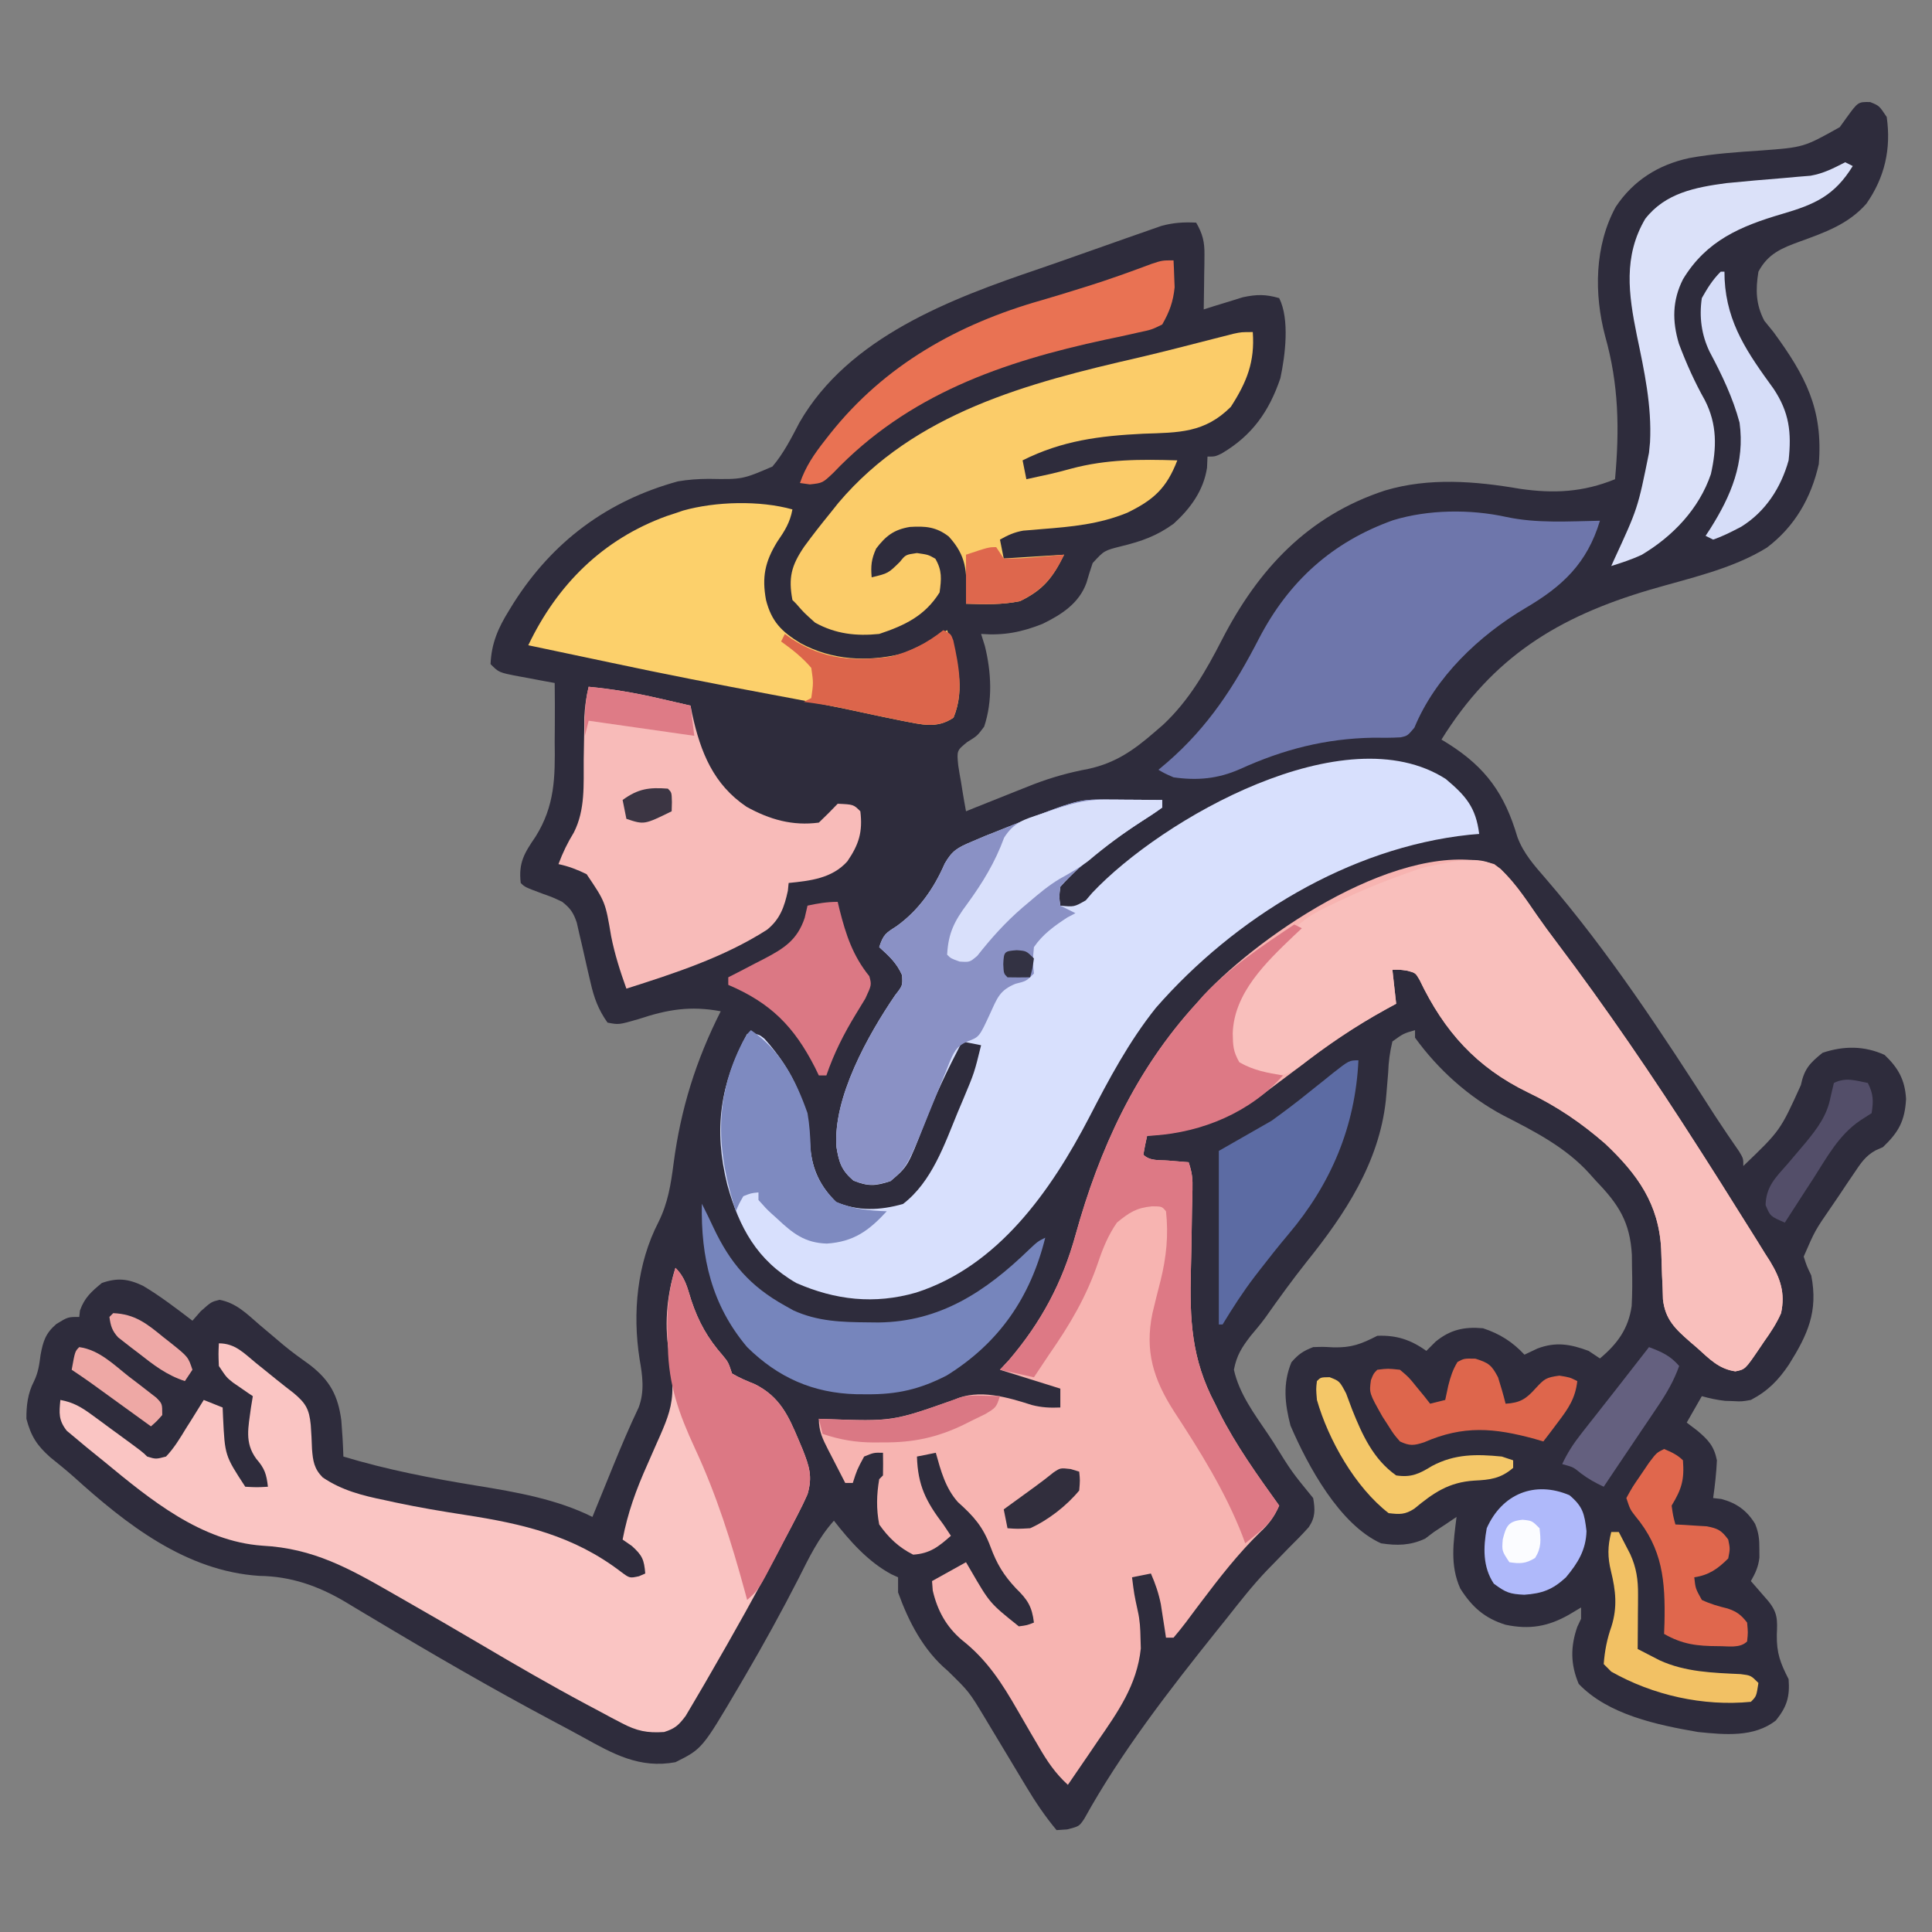 <svg xmlns="http://www.w3.org/2000/svg" width="512" height="512"><rect width="100%" height="100%" fill="#808080" stroke="none"/><path d="M0 0 C2.395 0.953 2.395 0.953 4.395 3.953 C5.603 12.401 3.876 19.978 -1.008 26.957 C-5.796 32.378 -11.943 34.527 -18.605 36.953 C-23.478 38.728 -27.066 40.178 -29.605 44.953 C-30.383 49.748 -30.304 53.612 -28.043 57.953 C-27.239 58.943 -26.434 59.933 -25.605 60.953 C-17.159 72.515 -12.431 81.336 -13.605 95.953 C-15.643 104.942 -19.973 112.487 -27.355 118.078 C-36.641 123.814 -48.018 126.2 -58.397 129.253 C-82.698 136.426 -100.002 147.047 -113.605 168.953 C-113.025 169.305 -112.445 169.657 -111.848 170.02 C-101.785 176.379 -96.842 183.374 -93.48 194.766 C-91.87 199.115 -89.065 202.229 -86.055 205.704 C-69.253 225.183 -54.943 247.038 -41.094 268.666 C-39.02 271.853 -36.868 274.987 -34.707 278.116 C-33.605 279.953 -33.605 279.953 -33.605 281.953 C-23.816 272.569 -23.816 272.569 -18.355 260.516 C-17.449 256.211 -15.99 254.677 -12.605 251.953 C-7.005 250.086 -1.554 250.068 3.832 252.516 C7.457 255.964 9.232 259.121 9.523 264.195 C9.201 269.993 7.573 272.969 3.395 276.953 C2.433 277.378 2.433 277.378 1.452 277.811 C-1.295 279.336 -2.452 281.19 -4.207 283.785 C-4.862 284.749 -5.517 285.712 -6.191 286.705 C-6.864 287.715 -7.537 288.725 -8.23 289.766 C-8.911 290.764 -9.592 291.762 -10.293 292.791 C-14.599 299.034 -14.599 299.034 -17.605 305.953 C-16.807 308.454 -16.807 308.454 -15.605 310.953 C-13.716 320.52 -16.579 326.697 -21.521 334.572 C-24.329 338.743 -27.071 341.566 -31.605 343.953 C-34.02 344.379 -34.02 344.379 -36.23 344.266 C-36.965 344.241 -37.7 344.217 -38.457 344.191 C-40.581 343.956 -42.548 343.526 -44.605 342.953 C-45.925 345.263 -47.245 347.573 -48.605 349.953 C-47.657 350.675 -46.708 351.397 -45.73 352.141 C-42.883 354.564 -41.361 356.176 -40.605 359.953 C-40.756 363.316 -41.127 366.622 -41.605 369.953 C-40.884 370.036 -40.162 370.118 -39.418 370.203 C-35.42 371.269 -32.645 373.245 -30.477 376.809 C-29.513 379.181 -29.338 380.901 -29.355 383.453 C-29.35 384.206 -29.345 384.959 -29.34 385.734 C-29.633 388.183 -30.387 389.826 -31.605 391.953 C-31.184 392.435 -30.762 392.917 -30.328 393.414 C-29.78 394.046 -29.232 394.677 -28.668 395.328 C-28.123 395.955 -27.577 396.581 -27.016 397.227 C-24.458 400.358 -24.568 402.244 -24.73 406.203 C-24.8 411.05 -23.811 413.638 -21.605 417.953 C-21.246 422.576 -22.056 425.274 -24.98 428.891 C-30.777 433.445 -38.572 432.666 -45.605 431.953 C-56.435 430.083 -69.432 427.373 -77.23 419.203 C-79.409 414.054 -79.44 409.354 -77.605 404.078 C-77.275 403.377 -76.945 402.676 -76.605 401.953 C-76.605 400.963 -76.605 399.973 -76.605 398.953 C-77.678 399.592 -78.75 400.232 -79.855 400.891 C-85.352 404.001 -90.276 404.866 -96.625 403.527 C-102.182 401.795 -105.495 398.837 -108.605 393.953 C-111.429 387.691 -110.412 381.588 -109.605 374.953 C-110.492 375.551 -111.379 376.149 -112.293 376.766 C-113.386 377.488 -114.479 378.209 -115.605 378.953 C-116.75 379.819 -116.75 379.819 -117.918 380.703 C-121.859 382.536 -125.335 382.599 -129.605 381.953 C-140.592 377.021 -149.034 361.39 -153.605 350.766 C-155.128 344.963 -155.698 339.576 -153.355 333.953 C-151.458 331.784 -150.27 330.996 -147.605 329.953 C-145.02 329.863 -145.02 329.863 -142.23 330.016 C-137.416 330.13 -134.896 329.146 -130.605 326.953 C-125.569 326.742 -121.714 328 -117.605 330.953 C-116.801 330.149 -115.997 329.344 -115.168 328.516 C-111.298 325.329 -107.571 324.509 -102.605 324.953 C-98.149 326.415 -94.805 328.537 -91.605 331.953 C-90.471 331.417 -89.337 330.881 -88.168 330.328 C-83.293 328.48 -79.417 329.159 -74.605 330.953 C-73.615 331.613 -72.625 332.273 -71.605 332.953 C-66.962 329.072 -64.04 325.045 -63.196 319.042 C-63.008 315.639 -63.012 312.297 -63.105 308.891 C-63.123 307.223 -63.123 307.223 -63.14 305.522 C-63.626 296.823 -66.639 292.132 -72.605 285.953 C-73.499 284.955 -73.499 284.955 -74.411 283.937 C-80.655 277.013 -88.969 272.769 -97.168 268.578 C-106.373 263.697 -114.472 256.422 -120.605 247.953 C-120.605 247.293 -120.605 246.633 -120.605 245.953 C-123.686 246.845 -123.686 246.845 -126.605 248.953 C-127.308 251.927 -127.614 254.263 -127.73 257.266 C-127.857 258.904 -127.993 260.542 -128.137 262.18 C-128.208 262.991 -128.279 263.802 -128.352 264.638 C-130.155 281.085 -139.177 294.713 -149.263 307.261 C-153.117 312.117 -156.747 317.13 -160.316 322.197 C-161.527 323.846 -162.847 325.414 -164.172 326.973 C-166.543 330.073 -167.867 332.11 -168.605 335.953 C-167.209 342.271 -163.181 347.685 -159.605 352.953 C-159.104 353.714 -158.602 354.476 -158.085 355.26 C-153.307 362.975 -153.307 362.975 -147.605 369.953 C-147.066 372.988 -147.002 375.066 -148.777 377.673 C-150.471 379.567 -152.232 381.359 -154.043 383.141 C-155.342 384.474 -156.639 385.81 -157.934 387.148 C-158.567 387.798 -159.201 388.448 -159.854 389.118 C-163.717 393.165 -167.146 397.562 -170.605 401.953 C-171.45 403.006 -172.295 404.058 -173.141 405.109 C-185.692 420.803 -198.505 437.299 -208.242 454.914 C-209.605 456.953 -209.605 456.953 -212.793 457.766 C-213.721 457.827 -214.649 457.889 -215.605 457.953 C-218.63 454.328 -221.144 450.597 -223.574 446.551 C-223.936 445.951 -224.299 445.35 -224.672 444.732 C-225.82 442.829 -226.963 440.922 -228.105 439.016 C-229.249 437.113 -230.393 435.211 -231.539 433.31 C-232.58 431.583 -233.617 429.854 -234.654 428.125 C-238.8 421.247 -238.8 421.247 -244.48 415.703 C-250.883 410.314 -254.797 402.755 -257.605 394.953 C-257.605 393.633 -257.605 392.313 -257.605 390.953 C-258.184 390.69 -258.763 390.427 -259.359 390.156 C-265.525 386.854 -270.351 381.405 -274.605 375.953 C-278.732 380.554 -281.224 385.793 -283.98 391.266 C-288.452 399.994 -293.151 408.552 -298.105 417.016 C-298.692 418.02 -299.279 419.024 -299.884 420.058 C-309.52 436.41 -309.52 436.41 -316.605 439.953 C-326.097 441.717 -333.177 437.738 -341.181 433.292 C-343.814 431.838 -346.467 430.427 -349.125 429.02 C-365.348 420.389 -381.227 411.179 -396.984 401.73 C-397.83 401.229 -398.676 400.727 -399.548 400.209 C-401.101 399.287 -402.65 398.357 -404.193 397.416 C-411.29 393.22 -418.552 390.689 -426.855 390.578 C-446.357 389.324 -462.162 376.901 -476.124 364.271 C-478.124 362.492 -480.215 360.828 -482.293 359.141 C-485.831 355.997 -487.392 353.563 -488.605 348.953 C-488.632 345.437 -488.248 342.188 -486.602 339.023 C-485.46 336.651 -485.192 334.619 -484.855 332.016 C-484.18 328.356 -483.514 326.28 -480.668 323.828 C-477.605 321.953 -477.605 321.953 -474.605 321.953 C-474.544 321.396 -474.482 320.839 -474.418 320.266 C-473.223 316.865 -471.369 315.225 -468.605 312.953 C-464.478 311.518 -461.632 311.834 -457.684 313.719 C-453.089 316.448 -448.853 319.719 -444.605 322.953 C-443.523 321.716 -443.523 321.716 -442.418 320.453 C-439.605 317.953 -439.605 317.953 -437.414 317.418 C-432.968 318.265 -430.22 321.107 -426.855 324.016 C-425.429 325.22 -424.002 326.423 -422.574 327.625 C-421.891 328.204 -421.208 328.784 -420.504 329.381 C-418.199 331.29 -415.791 333.028 -413.355 334.766 C-408.149 338.849 -406.027 342.795 -405.152 349.352 C-404.888 352.555 -404.703 355.741 -404.605 358.953 C-393.019 362.461 -381.04 364.765 -369.098 366.699 C-358.843 368.363 -347.98 370.266 -338.605 374.953 C-338.354 374.334 -338.102 373.714 -337.843 373.076 C-336.682 370.222 -335.519 367.369 -334.355 364.516 C-333.96 363.542 -333.564 362.568 -333.156 361.564 C-331.004 356.289 -328.793 351.07 -326.344 345.924 C-324.754 341.68 -325.326 337.525 -326.109 333.121 C-328.018 320.931 -326.802 307.86 -321.105 296.828 C-318.589 291.735 -317.829 286.897 -317.105 281.328 C-315.209 266.862 -311.199 253.982 -304.605 240.953 C-312.641 239.444 -318.713 240.47 -326.441 243.043 C-331.62 244.533 -331.62 244.533 -334.605 243.953 C-337.034 240.541 -338.19 237.38 -339.105 233.32 C-339.353 232.267 -339.6 231.214 -339.855 230.129 C-340.357 227.921 -340.857 225.713 -341.355 223.504 C-341.603 222.453 -341.85 221.403 -342.105 220.32 C-342.322 219.362 -342.539 218.404 -342.762 217.417 C-343.66 214.793 -344.453 213.659 -346.605 211.953 C-349.062 210.776 -349.062 210.776 -351.73 209.828 C-356.522 208.036 -356.522 208.036 -357.605 206.953 C-358.227 201.573 -356.663 199.045 -353.668 194.664 C-348.565 186.501 -348.475 178.977 -348.605 169.578 C-348.597 168.052 -348.586 166.526 -348.57 165 C-348.541 161.317 -348.559 157.636 -348.605 153.953 C-349.665 153.76 -350.725 153.566 -351.816 153.367 C-353.205 153.105 -354.593 152.842 -355.98 152.578 C-356.679 152.452 -357.378 152.325 -358.098 152.195 C-363.379 151.18 -363.379 151.18 -365.605 148.953 C-365.375 143.442 -363.589 139.372 -360.73 134.766 C-360.333 134.119 -359.936 133.471 -359.527 132.805 C-349.161 116.467 -334.683 105.673 -315.957 100.52 C-313.132 100.042 -310.664 99.881 -307.816 99.855 C-298.852 100.008 -298.852 100.008 -290.902 96.593 C-287.913 93.063 -285.872 89.002 -283.737 84.922 C-270.717 62.273 -243.539 52.091 -220.242 44.196 C-216.919 43.06 -213.607 41.898 -210.297 40.723 C-207.389 39.691 -204.477 38.668 -201.566 37.646 C-200.145 37.146 -198.724 36.644 -197.305 36.139 C-195.311 35.431 -193.312 34.736 -191.312 34.043 C-190.162 33.639 -189.012 33.236 -187.827 32.82 C-184.598 31.951 -181.931 31.785 -178.605 31.953 C-176.883 34.944 -176.364 37.06 -176.41 40.5 C-176.417 41.344 -176.423 42.189 -176.43 43.059 C-176.446 43.931 -176.463 44.804 -176.48 45.703 C-176.489 46.591 -176.499 47.479 -176.508 48.395 C-176.531 50.581 -176.564 52.767 -176.605 54.953 C-175.664 54.653 -174.723 54.352 -173.754 54.043 C-172.509 53.663 -171.263 53.282 -169.98 52.891 C-168.751 52.508 -167.521 52.125 -166.254 51.73 C-162.553 50.942 -160.223 50.916 -156.605 51.953 C-153.787 57.589 -155.008 67.138 -156.289 73.176 C-159.287 82.019 -163.803 88.387 -171.871 93.141 C-173.605 93.953 -173.605 93.953 -175.605 93.953 C-175.647 94.922 -175.688 95.892 -175.73 96.891 C-176.632 102.912 -180.109 107.683 -184.547 111.719 C-189 114.966 -193.075 116.403 -198.418 117.703 C-202.997 118.855 -202.997 118.855 -206.043 122.176 C-206.629 123.91 -207.176 125.659 -207.684 127.418 C-209.665 132.866 -214.251 135.798 -219.289 138.27 C-224.906 140.505 -229.586 141.407 -235.605 140.953 C-235.275 142.005 -234.945 143.057 -234.605 144.141 C-232.879 151.11 -232.513 158.676 -234.793 165.516 C-236.605 167.953 -236.605 167.953 -239.262 169.59 C-242.055 171.859 -242.055 171.859 -241.656 175.844 C-241.438 177.301 -241.191 178.755 -240.918 180.203 C-240.8 180.948 -240.682 181.693 -240.561 182.461 C-240.267 184.296 -239.939 186.125 -239.605 187.953 C-238.65 187.566 -237.695 187.18 -236.711 186.781 C-232.682 185.155 -228.646 183.55 -224.605 181.953 C-223.619 181.563 -222.633 181.172 -221.617 180.77 C-216.791 178.932 -212.186 177.653 -207.105 176.703 C-199.917 175.126 -195.107 171.723 -189.605 166.953 C-188.875 166.321 -188.144 165.69 -187.391 165.039 C-180.513 158.623 -176.034 150.787 -171.777 142.49 C-162.18 123.846 -149.007 109.646 -128.605 102.953 C-116.932 99.447 -104.598 100.458 -92.766 102.496 C-83.762 103.798 -76.034 103.382 -67.605 99.953 C-66.413 86.782 -66.588 74.885 -70.23 62.016 C-73.191 50.823 -73.037 38.084 -67.422 27.781 C-62.78 20.785 -56.113 16.602 -47.965 14.848 C-41.623 13.682 -35.243 13.258 -28.816 12.83 C-17.6 11.992 -17.6 11.992 -8.055 6.656 C-7.183 5.442 -7.183 5.442 -6.293 4.203 C-3.205 -0.058 -3.205 -0.058 0 0 Z " fill="#2E2C3C" transform="translate(495.605,27.047)"></path><path d="M0 0 C4.741 3.596 8.012 8.766 11.348 13.618 C12.99 15.986 14.696 18.291 16.434 20.59 C29.72 38.202 42.129 56.411 54 75 C54.778 76.213 54.778 76.213 55.571 77.45 C58.598 82.177 61.596 86.92 64.558 91.688 C65.53 93.246 66.508 94.801 67.493 96.352 C68.93 98.62 70.342 100.901 71.75 103.188 C72.181 103.858 72.612 104.529 73.055 105.219 C75.817 109.783 77.151 113.669 76 119 C74.813 121.708 73.275 124.034 71.562 126.438 C71.142 127.061 70.721 127.684 70.287 128.326 C66.496 133.901 66.496 133.901 63.887 134.422 C59.485 133.779 57.051 131.16 53.812 128.25 C53.184 127.711 52.556 127.172 51.908 126.617 C48.007 123.196 45.304 120.71 44.7 115.334 C44.672 114.335 44.643 113.337 44.613 112.309 C44.561 111.198 44.509 110.088 44.455 108.943 C44.361 106.634 44.285 104.324 44.229 102.014 C43.602 90.047 37.979 82.205 29.434 74.121 C23.049 68.556 16.583 64.165 8.938 60.5 C-4.704 53.88 -13.29 44.325 -19.797 30.68 C-20.885 28.828 -20.885 28.828 -23.016 28.258 C-24.997 27.957 -24.997 27.957 -27 28 C-26.67 30.97 -26.34 33.94 -26 37 C-27.307 37.71 -27.307 37.71 -28.641 38.434 C-36.964 43.025 -44.477 48.168 -52 54 C-54.571 55.954 -57.158 57.886 -59.75 59.812 C-60.352 60.269 -60.954 60.725 -61.574 61.195 C-71.006 68.194 -80.32 71.107 -92 72 C-92.382 73.656 -92.714 75.325 -93 77 C-91.26 78.74 -88.806 78.372 -86.438 78.562 C-84.92 78.688 -84.92 78.688 -83.371 78.816 C-82.589 78.877 -81.806 78.938 -81 79 C-80.054 81.838 -79.904 83.404 -79.982 86.325 C-80.001 87.198 -80.021 88.07 -80.041 88.969 C-80.077 90.384 -80.077 90.384 -80.113 91.828 C-80.145 93.846 -80.176 95.865 -80.205 97.883 C-80.254 101.049 -80.312 104.214 -80.398 107.38 C-80.745 120.674 -80.3 131.096 -74 143 C-73.637 143.742 -73.275 144.484 -72.901 145.248 C-68.481 153.997 -62.702 162.054 -57 170 C-58.317 172.946 -59.7 174.878 -62.062 177.062 C-67.88 182.724 -72.844 189.126 -77.727 195.598 C-78.405 196.494 -78.405 196.494 -79.096 197.408 C-79.979 198.579 -80.856 199.755 -81.726 200.936 C-82.771 202.327 -83.88 203.669 -85 205 C-85.66 205 -86.32 205 -87 205 C-87.182 203.788 -87.182 203.788 -87.367 202.551 C-87.535 201.482 -87.702 200.414 -87.875 199.312 C-88.037 198.257 -88.2 197.201 -88.367 196.113 C-88.959 193.202 -89.803 190.71 -91 188 C-92.65 188.33 -94.3 188.66 -96 189 C-95.436 193.493 -95.436 193.493 -94.48 197.91 C-93.913 200.376 -93.794 202.657 -93.75 205.188 C-93.724 206.068 -93.698 206.948 -93.672 207.855 C-94.686 217.571 -99.741 224.671 -105.188 232.562 C-105.946 233.677 -106.703 234.792 -107.459 235.908 C-109.297 238.612 -111.144 241.309 -113 244 C-116.371 240.921 -118.52 237.714 -120.793 233.766 C-121.513 232.539 -122.234 231.312 -122.955 230.086 C-124.069 228.177 -125.179 226.265 -126.278 224.347 C-130.421 217.138 -134.399 210.872 -141.048 205.652 C-145.243 202.102 -147.584 197.793 -148.812 192.5 C-148.874 191.675 -148.936 190.85 -149 190 C-146.03 188.35 -143.06 186.7 -140 185 C-139.576 185.724 -139.152 186.449 -138.715 187.195 C-133.684 195.859 -133.684 195.859 -126 202 C-123.831 201.715 -123.831 201.715 -122 201 C-122.505 196.729 -123.701 194.912 -126.75 191.938 C-130.036 188.441 -131.842 185.435 -133.5 180.938 C-135.491 175.591 -137.934 172.841 -142.129 169.09 C-145.463 165.366 -146.675 160.742 -148 156 C-149.65 156.33 -151.3 156.66 -153 157 C-152.755 164.717 -150.611 168.909 -146 175 C-145.34 175.99 -144.68 176.98 -144 178 C-147.282 180.907 -149.57 182.71 -154 183 C-157.826 181.084 -160.548 178.492 -163 175 C-163.796 170.883 -163.7 167.128 -163 163 C-162.67 162.67 -162.34 162.34 -162 162 C-161.959 160 -161.957 158 -162 156 C-164.423 155.948 -164.423 155.948 -167 157 C-168.87 160.473 -168.87 160.473 -170 164 C-170.66 164 -171.32 164 -172 164 C-173.174 161.733 -174.339 159.462 -175.5 157.188 C-175.834 156.545 -176.168 155.902 -176.512 155.24 C-178.002 152.305 -179 150.339 -179 147 C-178.396 147.021 -177.793 147.042 -177.171 147.063 C-159.464 147.696 -159.464 147.696 -142.98 141.887 C-136.535 139.001 -128.917 141.31 -122.543 143.344 C-119.923 144.02 -117.693 144.116 -115 144 C-115 142.35 -115 140.7 -115 139 C-122.92 136.525 -122.92 136.525 -131 134 C-130.196 133.134 -129.391 132.268 -128.562 131.375 C-120.046 121.381 -114.455 110.895 -110.973 98.277 C-104.638 75.455 -95.055 54.575 -79 37 C-78.355 36.273 -77.711 35.546 -77.047 34.797 C-61.34 17.997 -24.11 -7.003 0 0 Z " fill="#F7B4B1" transform="translate(396,229)"></path><path d="M0 0 C5.315 4.472 7.964 7.498 8.848 14.555 C7.974 14.629 7.1 14.704 6.199 14.781 C-25.644 18.186 -55.923 36.735 -76.824 60.637 C-83.98 69.605 -89.245 79.487 -94.488 89.646 C-104.62 109.132 -118.647 129.154 -140.408 136.114 C-151.388 139.267 -161.738 138.12 -172.152 133.555 C-182.546 127.54 -187.258 118.85 -190.406 107.551 C-194.111 92.673 -192.27 80.813 -185.152 67.555 C-182.152 67.555 -182.152 67.555 -180.539 68.848 C-172.92 77.343 -168.873 86.367 -168.406 97.758 C-167.875 103.614 -165.717 107.99 -161.59 112.117 C-155.681 114.588 -149.954 114.347 -143.84 112.617 C-136.224 106.773 -132.88 96.91 -129.34 88.305 C-128.851 87.147 -128.361 85.99 -127.857 84.797 C-124.941 77.849 -124.941 77.849 -123.152 70.555 C-124.802 70.225 -126.452 69.895 -128.152 69.555 C-131.893 76.738 -135.35 83.854 -138.215 91.43 C-142.57 102.668 -142.57 102.668 -147.152 106.555 C-151.157 107.89 -153.058 107.992 -156.965 106.43 C-160.136 103.712 -160.822 101.611 -161.477 97.535 C-162.452 84.468 -153.107 67.833 -145.945 57.312 C-143.933 54.745 -143.933 54.745 -144.09 51.992 C-145.493 48.773 -147.561 46.88 -150.152 44.555 C-149.009 41.124 -148.436 40.873 -145.527 38.992 C-139.679 34.782 -135.649 29.01 -132.797 22.426 C-130.79 18.922 -129.336 18.179 -125.652 16.617 C-124.509 16.13 -123.366 15.643 -122.188 15.141 C-97.749 5.41 -97.749 5.41 -90.387 5.457 C-89.497 5.46 -88.608 5.463 -87.691 5.467 C-86.771 5.475 -85.851 5.484 -84.902 5.492 C-83.499 5.499 -83.499 5.499 -82.066 5.506 C-79.762 5.518 -77.457 5.534 -75.152 5.555 C-75.152 6.215 -75.152 6.875 -75.152 7.555 C-76.876 8.809 -78.66 9.982 -80.465 11.117 C-88.193 16.138 -95.984 21.65 -102.152 28.555 C-102.487 31.223 -102.487 31.223 -102.152 33.555 C-98.493 33.916 -98.493 33.916 -95.406 32.156 C-94.848 31.504 -94.29 30.852 -93.715 30.18 C-75.238 10.559 -26.717 -17.165 0 0 Z " fill="#D8E0FD" transform="translate(383.152,206.445)"></path><path d="M0 0 C2.618 2.618 3.073 5.035 4.188 8.562 C6.091 14.291 8.554 18.691 12.547 23.23 C14 25 14 25 15 28 C16.964 29.165 18.963 29.985 21.078 30.84 C27.628 34.15 29.892 39.065 32.625 45.562 C32.98 46.402 33.335 47.242 33.7 48.107 C35.456 52.588 36.379 55.251 35 60 C34.232 61.744 33.397 63.459 32.516 65.148 C31.999 66.143 31.482 67.137 30.95 68.161 C30.389 69.222 29.828 70.282 29.25 71.375 C28.672 72.477 28.093 73.579 27.497 74.714 C21.566 85.943 15.372 97.015 9 108 C8.578 108.734 8.156 109.467 7.721 110.223 C6.639 112.094 5.543 113.955 4.438 115.812 C3.859 116.788 3.28 117.764 2.684 118.77 C0.854 121.193 -0.12 122.099 -3 123 C-7.479 123.302 -10.255 122.736 -14.211 120.648 C-15.196 120.134 -16.18 119.62 -17.195 119.091 C-18.244 118.524 -19.294 117.958 -20.375 117.375 C-21.481 116.789 -22.586 116.203 -23.725 115.599 C-33.191 110.536 -42.467 105.169 -51.707 99.707 C-58.155 95.896 -64.642 92.156 -71.144 88.437 C-72.364 87.739 -73.584 87.039 -74.804 86.339 C-86.432 79.659 -95.885 74.341 -109.438 73.625 C-125.741 72.473 -139.161 61.42 -151.362 51.351 C-152.932 50.056 -154.518 48.781 -156.105 47.508 C-157.476 46.359 -157.476 46.359 -158.875 45.188 C-159.677 44.521 -160.479 43.855 -161.305 43.168 C-163.519 40.336 -163.33 38.504 -163 35 C-159.615 35.622 -157.469 36.88 -154.707 38.906 C-153.912 39.485 -153.118 40.064 -152.299 40.66 C-151.068 41.571 -151.068 41.571 -149.812 42.5 C-148.98 43.107 -148.148 43.714 -147.291 44.34 C-141.209 48.791 -141.209 48.791 -140 50 C-137.688 50.712 -137.688 50.712 -135 50 C-132.848 47.746 -131.302 45.155 -129.688 42.5 C-129.233 41.785 -128.779 41.069 -128.311 40.332 C-127.191 38.565 -126.093 36.784 -125 35 C-123.35 35.66 -121.7 36.32 -120 37 C-119.944 38.303 -119.944 38.303 -119.887 39.633 C-119.398 49.74 -119.398 49.74 -114 58 C-110.917 58.167 -110.917 58.167 -108 58 C-108.378 54.688 -108.84 53.185 -111.062 50.625 C-114.276 46.271 -113.154 42.216 -112.5 37.062 C-112.252 35.547 -112.252 35.547 -112 34 C-112.482 33.674 -112.964 33.348 -113.461 33.012 C-114.093 32.575 -114.724 32.138 -115.375 31.688 C-116.001 31.258 -116.628 30.829 -117.273 30.387 C-119 29 -119 29 -121 26 C-121.125 22.812 -121.125 22.812 -121 20 C-116.649 20 -114.352 22.613 -111.125 25.25 C-110.513 25.741 -109.9 26.232 -109.27 26.738 C-108.066 27.705 -106.866 28.675 -105.669 29.65 C-104.19 30.846 -102.687 32.011 -101.18 33.172 C-97.979 35.856 -97.055 37.429 -96.648 41.617 C-96.501 43.753 -96.375 45.879 -96.316 48.02 C-96.063 51.18 -95.762 53.231 -93.481 55.532 C-88.409 58.968 -82.935 60.353 -77 61.562 C-76.052 61.769 -75.105 61.975 -74.128 62.188 C-68.029 63.481 -61.909 64.518 -55.747 65.466 C-40.358 67.839 -26.953 70.959 -14.418 80.559 C-12.131 82.255 -12.131 82.255 -9.676 81.723 C-8.846 81.365 -8.846 81.365 -8 81 C-8.306 77.326 -8.758 76.219 -11.562 73.688 C-12.367 73.131 -13.171 72.574 -14 72 C-12.674 64.935 -10.425 58.801 -7.5 52.25 C-6.698 50.422 -5.895 48.594 -5.094 46.766 C-4.74 45.969 -4.386 45.173 -4.021 44.353 C-2.064 39.845 -0.736 36.469 -0.812 31.5 C-0.819 30.582 -0.825 29.664 -0.832 28.719 C-0.935 26.029 -0.935 26.029 -1.5 23.551 C-3.04 15.694 -2.381 7.591 0 0 Z " fill="#FAC5C3" transform="translate(179,336)"></path><path d="M0 0 C4.582 -0.58 8.669 -0.986 12.538 1.949 C16.253 5.68 19.232 9.966 22.208 14.293 C23.85 16.662 25.555 18.967 27.293 21.266 C40.579 38.878 52.988 57.087 64.859 75.676 C65.378 76.484 65.896 77.293 66.43 78.126 C69.457 82.852 72.455 87.596 75.417 92.363 C76.389 93.922 77.368 95.477 78.352 97.027 C79.789 99.295 81.202 101.577 82.609 103.863 C83.04 104.534 83.471 105.204 83.915 105.895 C86.676 110.459 88.01 114.345 86.859 119.676 C85.672 122.384 84.134 124.71 82.422 127.113 C82.001 127.737 81.58 128.36 81.146 129.002 C77.355 134.577 77.355 134.577 74.746 135.098 C70.345 134.454 67.911 131.836 64.672 128.926 C64.043 128.387 63.415 127.848 62.768 127.293 C58.867 123.872 56.164 121.386 55.56 116.01 C55.517 114.512 55.517 114.512 55.473 112.984 C55.42 111.874 55.368 110.763 55.314 109.619 C55.221 107.31 55.145 105 55.088 102.689 C54.461 90.723 48.838 82.881 40.293 74.797 C33.908 69.232 27.443 64.841 19.797 61.176 C6.155 54.556 -2.431 45 -8.938 31.355 C-10.026 29.504 -10.026 29.504 -12.156 28.934 C-14.138 28.633 -14.138 28.633 -16.141 28.676 C-15.646 33.131 -15.646 33.131 -15.141 37.676 C-16.012 38.149 -16.883 38.622 -17.781 39.109 C-25.2 43.205 -32.012 47.587 -38.715 52.793 C-42.462 55.701 -44.278 57.009 -49.016 56.613 C-52.533 56.151 -54.18 55.651 -57.266 53.738 C-59.984 49.299 -60.059 45.748 -59.141 40.676 C-56.797 34.084 -52.15 29.152 -47.422 24.133 C-45.045 21.654 -45.045 21.654 -42.828 18.629 C-39.698 15.19 -36.801 13.546 -32.641 11.613 C-31.939 11.276 -31.238 10.939 -30.516 10.591 C-24.191 7.597 -17.76 4.95 -11.141 2.676 C-10.451 2.43 -9.761 2.183 -9.051 1.93 C-6.089 1.022 -3.028 0.651 0 0 Z " fill="#F9BFBC" transform="translate(385.141,228.324)"></path><path d="M0 0 C0.573 7.88 -1.567 13.225 -5.812 19.812 C-12.759 26.759 -19.581 26.621 -29 26.938 C-40.642 27.511 -50.502 28.751 -61 34 C-60.505 36.475 -60.505 36.475 -60 39 C-58.783 38.732 -57.566 38.464 -56.312 38.188 C-55.482 38.008 -54.652 37.829 -53.797 37.645 C-51.901 37.208 -50.015 36.724 -48.141 36.199 C-38.682 33.666 -29.706 33.706 -20 34 C-22.856 41.386 -26.229 44.45 -33.27 47.887 C-40.726 50.927 -47.949 51.59 -55.881 52.211 C-56.739 52.286 -57.597 52.36 -58.48 52.438 C-59.253 52.498 -60.025 52.559 -60.821 52.621 C-63.184 53.032 -64.918 53.83 -67 55 C-66.505 57.475 -66.505 57.475 -66 60 C-58.08 59.505 -58.08 59.505 -50 59 C-53.108 65.216 -55.486 68.284 -61.688 71.312 C-66.463 72.304 -71.141 72.156 -76 72 C-75.977 71.336 -75.954 70.672 -75.93 69.988 C-75.792 63.266 -75.884 59.322 -80.562 54.188 C-83.878 51.611 -86.771 51.389 -90.887 51.645 C-95.115 52.356 -97.254 54.023 -99.812 57.375 C-101.078 60.173 -101.26 61.969 -101 65 C-96.601 63.937 -96.601 63.937 -93.5 60.875 C-92 59 -92 59 -89 58.562 C-86 59 -86 59 -84.125 60.062 C-82.297 63.211 -82.516 65.431 -83 69 C-86.894 75.207 -92.191 77.73 -99 80 C-105.11 80.627 -110.585 80.008 -116 77 C-118.938 74.375 -118.938 74.375 -121 72 C-121.33 71.67 -121.66 71.34 -122 71 C-123.102 65.089 -122.297 61.886 -118.879 56.869 C-116.672 53.841 -114.366 50.905 -112 48 C-111.27 47.086 -110.541 46.172 -109.789 45.23 C-89.512 21.297 -59.588 13.498 -30.239 6.76 C-23.644 5.212 -17.086 3.515 -10.526 1.828 C-9.582 1.588 -8.637 1.349 -7.664 1.102 C-6.833 0.888 -6.003 0.675 -5.147 0.456 C-3 0 -3 0 0 0 Z " fill="#FBCC69" transform="translate(332,88)"></path><path d="M0 0 C8.126 1.738 16.549 1.154 24.812 1 C21.407 12.307 14.885 18.395 5.027 24.166 C-7.263 31.455 -18.817 42.414 -24.363 55.848 C-26.188 58 -26.188 58 -28.005 58.402 C-30.429 58.543 -32.822 58.537 -35.25 58.5 C-47.87 58.715 -59.089 61.583 -70.562 66.812 C-76.394 69.395 -81.876 69.903 -88.188 69 C-90.531 67.973 -90.531 67.973 -92.188 67 C-91.426 66.357 -90.664 65.714 -89.879 65.051 C-78.968 55.604 -72.034 44.836 -65.491 32.107 C-57.611 17.011 -46.128 6.63 -30.043 0.875 C-20.671 -1.997 -9.521 -2.091 0 0 Z " fill="#6E76AB" transform="translate(399.188,137)"></path><path d="M0 0 C6.327 0.602 12.376 1.622 18.562 3.062 C19.38 3.249 20.198 3.435 21.041 3.627 C23.028 4.08 25.014 4.539 27 5 C27.147 5.75 27.294 6.5 27.445 7.273 C29.649 17.33 33.061 25.898 41.863 31.816 C47.967 35.197 54.044 36.927 61 36 C62.706 34.373 64.378 32.71 66 31 C70.19 31.19 70.19 31.19 72 33 C72.671 38.483 71.595 41.836 68.551 46.27 C64.499 50.791 58.754 51.413 53 52 C52.932 52.678 52.863 53.356 52.793 54.055 C51.888 58.268 50.729 61.613 47.268 64.39 C35.906 71.674 22.777 75.934 10 80 C8.358 75.426 6.913 70.912 5.965 66.141 C4.431 57.034 4.431 57.034 -0.547 49.66 C-3.039 48.446 -5.292 47.573 -8 47 C-6.858 43.956 -5.629 41.395 -3.918 38.605 C-0.862 32.568 -1.362 25.932 -1.312 19.312 C-1.27 16.725 -1.225 14.138 -1.176 11.551 C-1.165 10.413 -1.153 9.275 -1.142 8.103 C-1.013 5.287 -0.641 2.739 0 0 Z " fill="#F8BBB9" transform="translate(156,182)"></path><path d="M0 0 C-0.63 3.491 -2.064 5.724 -4.062 8.625 C-7.278 13.893 -8.115 17.929 -7 24 C-5.535 29.718 -2.879 32.393 2.125 35.438 C10.441 39.966 19.903 40.517 29.172 38.211 C33.342 36.556 37.263 34.491 41 32 C43.633 39.724 45.94 47.288 42.688 55.188 C38.187 58.223 34.158 56.959 29 56 C25.589 55.316 22.187 54.608 18.79 53.863 C10.64 52.088 2.45 50.551 -5.748 49.019 C-19.981 46.358 -34.181 43.594 -48.341 40.567 C-52.026 39.781 -55.714 39.007 -59.402 38.233 C-62.935 37.491 -66.468 36.746 -70 36 C-62.346 19.96 -50.275 7.914 -33.367 1.777 C-32.586 1.521 -31.805 1.264 -31 1 C-30.343 0.774 -29.685 0.549 -29.008 0.316 C-20.374 -2.119 -8.667 -2.425 0 0 Z " fill="#FCD06B" transform="translate(210,135)"></path><path d="M0 0 C0.889 0.003 1.779 0.006 2.695 0.01 C3.616 0.018 4.536 0.027 5.484 0.035 C6.888 0.042 6.888 0.042 8.32 0.049 C10.625 0.061 12.93 0.077 15.234 0.098 C15.234 0.758 15.234 1.418 15.234 2.098 C13.51 3.352 11.727 4.525 9.922 5.66 C2.194 10.681 -5.597 16.193 -11.766 23.098 C-12.101 25.766 -12.101 25.766 -11.766 28.098 C-10.446 28.758 -9.126 29.418 -7.766 30.098 C-8.818 30.655 -8.818 30.655 -9.891 31.223 C-13.327 33.463 -16.43 35.678 -18.766 39.098 C-19.1 42.765 -19.1 42.765 -18.766 46.098 C-20.766 48.098 -20.766 48.098 -23.668 48.816 C-27.847 50.545 -28.47 52.549 -30.328 56.598 C-33.233 62.894 -33.233 62.894 -36.266 64.051 C-39.466 65.391 -40.088 67.137 -41.389 70.252 C-41.792 71.29 -41.792 71.29 -42.203 72.348 C-42.498 73.058 -42.792 73.769 -43.095 74.501 C-44.002 76.694 -44.886 78.894 -45.766 81.098 C-52.299 97.285 -52.299 97.285 -56.766 101.098 C-60.698 102.291 -62.755 102.502 -66.578 100.973 C-69.749 98.255 -70.435 96.154 -71.09 92.078 C-72.065 79.011 -62.72 62.376 -55.559 51.855 C-53.546 49.288 -53.546 49.288 -53.703 46.535 C-55.106 43.316 -57.174 41.423 -59.766 39.098 C-58.622 35.667 -58.049 35.416 -55.141 33.535 C-49.292 29.325 -45.263 23.553 -42.41 16.969 C-40.403 13.465 -38.949 12.722 -35.266 11.16 C-34.122 10.673 -32.979 10.186 -31.801 9.684 C-7.362 -0.047 -7.362 -0.047 0 0 Z " fill="#8A91C5" transform="translate(292.766,211.902)"></path><path d="M0 0 C0.99 0.495 0.99 0.495 2 1 C1.276 1.678 0.551 2.356 -0.195 3.055 C-7.51 10.044 -16.011 18.188 -16.312 28.875 C-16.256 32.114 -16.195 33.66 -14.562 36.5 C-10.903 38.642 -7.155 39.325 -3 40 C-11.632 49.783 -24.347 55.042 -37.199 55.922 C-37.793 55.948 -38.388 55.973 -39 56 C-39.382 57.656 -39.714 59.325 -40 61 C-38.26 62.74 -35.806 62.372 -33.438 62.562 C-32.426 62.646 -31.414 62.73 -30.371 62.816 C-29.589 62.877 -28.806 62.938 -28 63 C-27.054 65.838 -26.904 67.404 -26.982 70.325 C-27.001 71.198 -27.021 72.07 -27.041 72.969 C-27.077 74.384 -27.077 74.384 -27.113 75.828 C-27.145 77.846 -27.176 79.865 -27.205 81.883 C-27.254 85.049 -27.312 88.214 -27.398 91.38 C-27.745 104.674 -27.3 115.096 -21 127 C-20.637 127.742 -20.275 128.484 -19.901 129.248 C-15.481 137.997 -9.702 146.054 -4 154 C-5.382 157.21 -6.924 159.049 -9.625 161.25 C-10.572 162.031 -10.572 162.031 -11.539 162.828 C-12.021 163.215 -12.503 163.602 -13 164 C-13.245 163.331 -13.49 162.662 -13.742 161.973 C-18.342 150.156 -25.014 139.521 -31.938 128.938 C-37.297 120.532 -39.674 113.092 -37.594 103.039 C-36.909 100.139 -36.177 97.252 -35.435 94.365 C-33.914 88.242 -33.292 82.312 -34 76 C-35.085 74.708 -35.085 74.708 -37.688 74.688 C-41.864 75.082 -43.778 76.351 -47 79 C-49.286 82.296 -50.657 85.629 -51.94 89.418 C-55.059 98.61 -59.463 106.047 -65 114 C-66.341 115.995 -67.671 117.997 -69 120 C-71.97 119.34 -74.94 118.68 -78 118 C-77.196 117.134 -76.391 116.267 -75.562 115.375 C-67.046 105.381 -61.455 94.895 -57.973 82.277 C-51.638 59.455 -42.055 38.575 -26 21 C-25.355 20.273 -24.711 19.546 -24.047 18.797 C-17.117 11.385 -8.412 5.608 0 0 Z " fill="#DD7985" transform="translate(343,245)"></path><path d="M0 0 C0.66 0.33 1.32 0.66 2 1 C-2.827 8.844 -8.04 11.166 -16.718 13.698 C-27.732 16.931 -36.795 20.765 -42.977 30.984 C-45.856 36.655 -45.857 42.15 -44.059 48.129 C-42.098 53.333 -39.913 58.218 -37.188 63.062 C-33.906 69.469 -34.031 75.705 -35.594 82.633 C-38.711 91.841 -45.705 99.159 -53.98 104.062 C-56.586 105.272 -59.264 106.133 -62 107 C-61.768 106.482 -61.536 105.964 -61.297 105.43 C-54.961 91.701 -54.961 91.701 -52 77 C-51.908 76.068 -51.817 75.136 -51.723 74.176 C-51.235 64.503 -53.253 55.288 -55.221 45.857 C-57.427 35.012 -58.837 24.902 -53 15 C-47.681 8.149 -39.722 6.632 -31.486 5.53 C-26.428 5.018 -21.365 4.596 -16.299 4.184 C-15.059 4.071 -13.82 3.959 -12.543 3.844 C-11.429 3.753 -10.316 3.662 -9.169 3.568 C-5.688 2.944 -3.132 1.597 0 0 Z " fill="#DBE1F9" transform="translate(489,43)"></path><path d="M0 0 C1.06 2.097 2.092 4.199 3.078 6.332 C7.553 15.805 12.789 21.878 22 27 C23.114 27.625 23.114 27.625 24.25 28.262 C30.705 31.21 37.081 31.383 44.062 31.438 C45.445 31.453 45.445 31.453 46.856 31.468 C63.173 31.262 75.215 23.268 86.602 12.258 C89 10 89 10 91 9 C87.096 24.787 78.761 36.923 64.871 45.527 C57.739 49.186 51.794 50.558 43.75 50.5 C42.824 50.494 41.898 50.489 40.944 50.483 C29.483 50.185 20.197 46.082 12 38 C2.587 26.846 -0.296 14.2 0 0 Z " fill="#7685BC" transform="translate(186,319)"></path><path d="M0 0 C2.618 2.618 3.073 5.035 4.188 8.562 C6.091 14.291 8.554 18.691 12.547 23.23 C14 25 14 25 15 28 C16.964 29.165 18.963 29.985 21.078 30.84 C27.628 34.15 29.892 39.065 32.625 45.562 C32.98 46.402 33.335 47.242 33.7 48.107 C35.456 52.587 36.394 55.255 35 60 C34.115 61.979 33.163 63.928 32.164 65.852 C31.594 66.95 31.025 68.048 30.438 69.18 C29.839 70.317 29.241 71.454 28.625 72.625 C27.739 74.342 27.739 74.342 26.836 76.094 C21.995 85.361 21.995 85.361 19 88 C18.815 87.313 18.631 86.626 18.44 85.918 C14.84 72.719 10.913 60.168 5.125 47.75 C0.937 38.682 -1.796 31.102 -2 21 C-2.053 19.841 -2.106 18.682 -2.16 17.488 C-2.323 11.289 -1.857 5.918 0 0 Z " fill="#DC7884" transform="translate(179,336)"></path><path d="M0 0 C0.083 1.52 0.14 3.041 0.188 4.562 C0.24 5.833 0.24 5.833 0.293 7.129 C-0.1 10.978 -1.075 13.64 -3 17 C-5.836 18.383 -5.836 18.383 -9.375 19.125 C-10.353 19.349 -10.353 19.349 -11.351 19.577 C-13.562 20.079 -15.78 20.54 -18 21 C-45.434 26.901 -70.405 35.561 -90.164 56.312 C-93 59 -93 59 -96.375 59.375 C-97.241 59.251 -98.108 59.127 -99 59 C-97.528 54.642 -95.188 51.269 -92.375 47.688 C-91.925 47.113 -91.475 46.538 -91.011 45.946 C-76.541 27.726 -57.131 16.861 -35.009 10.577 C-31.615 9.602 -28.245 8.552 -24.875 7.5 C-23.891 7.196 -23.891 7.196 -22.888 6.885 C-17.119 5.082 -11.453 3.035 -5.793 0.918 C-3 0 -3 0 0 0 Z " fill="#E97253" transform="translate(311,69)"></path><path d="M0 0 C-0.836 17.547 -7.271 32.773 -18.562 46.105 C-21.204 49.243 -23.745 52.441 -26.25 55.688 C-26.884 56.508 -26.884 56.508 -27.53 57.346 C-30.636 61.418 -33.343 65.629 -36 70 C-36.33 70 -36.66 70 -37 70 C-37 54.82 -37 39.64 -37 24 C-32.38 21.36 -27.76 18.72 -23 16 C-19.68 13.591 -16.484 11.204 -13.312 8.625 C-11.788 7.408 -10.264 6.192 -8.738 4.977 C-8.089 4.451 -7.44 3.926 -6.771 3.385 C-2.443 0 -2.443 0 0 0 Z " fill="#5C6BA3" transform="translate(360,281)"></path><path d="M0 0 C7.796 5.197 11.949 13.3 15 22 C15.545 25.157 15.742 28.112 15.816 31.309 C16.213 37.119 18.45 41.524 22.625 45.5 C27.058 47.47 31.19 47.81 36 48 C31.247 53.172 27.222 56.084 20.125 56.562 C14.317 56.388 11.114 53.877 7 50 C6.205 49.287 6.205 49.287 5.395 48.559 C4 47.25 4 47.25 2 45 C2 44.34 2 43.68 2 43 C0.05 43.195 0.05 43.195 -2 44 C-3.147 46.002 -3.147 46.002 -4 48 C-9.133 31.956 -9.893 18.109 -2.121 3.004 C-1 1 -1 1 0 0 Z " fill="#7E8AC0" transform="translate(199,273)"></path><path d="M0 0 C0.889 0.003 1.779 0.006 2.695 0.01 C3.616 0.018 4.536 0.027 5.484 0.035 C6.42 0.04 7.356 0.044 8.32 0.049 C10.625 0.061 12.93 0.077 15.234 0.098 C15.234 0.758 15.234 1.418 15.234 2.098 C13.491 3.374 11.686 4.568 9.859 5.723 C4.862 8.96 0.23 12.398 -4.316 16.238 C-6.757 18.091 -9.301 19.534 -11.974 21.021 C-14.938 22.802 -17.522 24.975 -20.141 27.223 C-20.98 27.931 -20.98 27.931 -21.836 28.653 C-26.31 32.509 -30.115 36.745 -33.766 41.395 C-35.766 43.098 -35.766 43.098 -38.453 42.926 C-40.766 42.098 -40.766 42.098 -41.766 41.098 C-41.462 35.384 -39.848 32.199 -36.453 27.66 C-32.361 22.045 -29.064 16.639 -26.66 10.082 C-24.059 5.984 -21.317 5.228 -16.828 3.785 C-16.112 3.534 -15.396 3.284 -14.658 3.025 C-9.638 1.29 -5.31 -0.034 0 0 Z " fill="#D9E0FB" transform="translate(292.766,211.902)"></path><path d="M0 0 C0.17 0.713 0.34 1.426 0.516 2.16 C2.187 8.767 4.036 14.341 8.383 19.707 C9 22 9 22 7.332 25.609 C6.508 26.999 5.667 28.379 4.812 29.75 C1.579 35.057 -0.973 40.111 -3 46 C-3.66 46 -4.32 46 -5 46 C-5.51 44.948 -5.51 44.948 -6.031 43.875 C-11.573 33.027 -17.765 26.789 -29 22 C-29 21.34 -29 20.68 -29 20 C-27.964 19.469 -26.927 18.938 -25.859 18.391 C-24.489 17.677 -23.12 16.964 -21.75 16.25 C-21.068 15.902 -20.386 15.554 -19.684 15.195 C-14.347 12.398 -10.736 10.207 -8.75 4.25 C-8.502 3.178 -8.255 2.105 -8 1 C-5.237 0.403 -2.84 0 0 0 Z " fill="#DB7884" transform="translate(222,239)"></path><path d="M0 0 C1.914 0.812 3.521 1.521 5 3 C5.401 8.212 4.647 10.627 2 15 C2.363 17.614 2.363 17.614 3 20 C3.759 20.037 4.519 20.075 5.301 20.113 C6.295 20.179 7.289 20.245 8.312 20.312 C9.299 20.371 10.285 20.429 11.301 20.488 C14.274 21.052 15.237 21.587 17 24 C17.5 26.438 17.5 26.438 17 29 C14.244 31.756 11.885 33.424 8 34 C8.32 36.971 8.32 36.971 10 40 C12.241 41.06 14.401 41.679 16.809 42.262 C19.288 43.097 20.403 43.946 22 46 C22.25 48.625 22.25 48.625 22 51 C20.1 52.9 16.907 52.218 14.375 52.25 C8.738 52.227 4.878 51.787 0 49 C0.035 48.033 0.07 47.066 0.105 46.07 C0.336 34.969 -0.345 26.449 -7.695 17.691 C-9 16 -9 16 -10 13 C-8.418 10.117 -8.418 10.117 -6.188 6.875 C-5.459 5.8 -4.731 4.725 -3.98 3.617 C-2 1 -2 1 0 0 Z " fill="#E0674D" transform="translate(441,384)"></path><path d="M0 0 C3.518 1.099 4.304 1.714 6 4.938 C6.733 7.251 7.411 9.583 8 11.938 C11.848 11.711 13.46 10.653 15.938 7.875 C18.266 5.36 18.667 4.982 22.25 4.5 C25 4.938 25 4.938 27 5.938 C26.475 10.495 24.685 13.13 21.938 16.75 C20.837 18.214 20.837 18.214 19.715 19.707 C19.149 20.443 18.583 21.179 18 21.938 C17.261 21.721 16.523 21.504 15.762 21.281 C4.976 18.321 -3.202 17.616 -13.59 22.16 C-16.325 23.042 -17.409 23.16 -20 21.938 C-21.633 20.047 -21.633 20.047 -23.125 17.688 C-23.871 16.535 -23.871 16.535 -24.633 15.359 C-28.162 9.107 -28.162 9.107 -27.688 5.688 C-27 3.938 -27 3.938 -26 2.938 C-23.211 2.594 -23.211 2.594 -20 2.938 C-17.664 4.906 -17.664 4.906 -15.625 7.438 C-14.937 8.273 -14.248 9.108 -13.539 9.969 C-13.031 10.618 -12.523 11.268 -12 11.938 C-10.68 11.607 -9.36 11.277 -8 10.938 C-7.732 9.679 -7.464 8.421 -7.188 7.125 C-6.573 4.736 -6.034 2.994 -4.75 0.875 C-3 -0.062 -3 -0.062 0 0 Z " fill="#DE664C" transform="translate(391,360.062)"></path><path d="M0 0 C0.33 0 0.66 0 1 0 C1.014 0.678 1.028 1.356 1.043 2.055 C1.647 13.838 7.297 21.754 14.012 31.02 C18.177 37.264 18.811 42.617 18 50 C15.983 57.242 11.883 63.587 5.461 67.578 C2.995 68.872 0.633 70.091 -2 71 C-2.66 70.67 -3.32 70.34 -4 70 C-3.602 69.394 -3.203 68.788 -2.793 68.164 C2.778 59.354 6.451 50.592 5 40 C3.225 33.347 0.275 27.251 -2.949 21.191 C-5.11 16.685 -5.724 11.961 -5 7 C-3.503 4.343 -2.153 2.153 0 0 Z " fill="#D6DDF8" transform="translate(456,72)"></path><path d="M0 0 C2 1 2 1 2.633 2.715 C4.162 9.619 5.448 16.484 2.688 23.188 C-1.813 26.223 -5.844 24.961 -11 24 C-15.863 23.039 -20.708 22.011 -25.547 20.938 C-29.352 20.106 -33.138 19.496 -37 19 C-36.34 18.67 -35.68 18.34 -35 18 C-34.43 13.945 -34.43 13.945 -35 10 C-37.359 7.232 -40.048 5.109 -43 3 C-42.67 2.34 -42.34 1.68 -42 1 C-41.403 1.433 -40.806 1.866 -40.191 2.312 C-31.739 7.738 -23.757 8.368 -14 7 C-8.56 5.613 -4.4 3.451 0 0 Z " fill="#DC654B" transform="translate(250,167)"></path><path d="M0 0 C3.532 2.997 3.96 4.874 4.5 9.5 C4.36 14.515 2.22 17.965 -0.938 21.75 C-4.477 25.042 -7.274 26.052 -12 26.375 C-15.845 26.184 -16.833 25.827 -20.062 23.438 C-23.022 18.977 -22.864 13.859 -21.938 8.75 C-17.894 -0.376 -9.215 -3.921 0 0 Z " fill="#AFB9FA" transform="translate(415.938,396.25)"></path><path d="M0 0 C0.66 0 1.32 0 2 0 C2.651 1.247 3.296 2.498 3.938 3.75 C4.297 4.446 4.657 5.142 5.027 5.859 C6.659 9.451 7.124 12.616 7.098 16.547 C7.094 17.391 7.091 18.236 7.088 19.105 C7.08 19.978 7.071 20.851 7.062 21.75 C7.058 22.638 7.053 23.526 7.049 24.441 C7.037 26.628 7.021 28.814 7 31 C8.244 31.647 9.49 32.287 10.738 32.926 C11.432 33.283 12.126 33.641 12.841 34.009 C19.605 37.114 26.949 37.313 34.277 37.656 C37 38 37 38 39 40 C38.464 43.536 38.464 43.536 37 45 C24.413 46.242 11.029 43.264 0 37 C-0.66 36.34 -1.32 35.68 -2 35 C-1.726 31.442 -1.129 28.365 0.062 25 C1.653 19.911 1.193 15.528 -0.062 10.438 C-0.987 6.662 -0.98 3.821 0 0 Z " fill="#F2C164" transform="translate(427,406)"></path><path d="M0 0 C2.645 1.031 2.645 1.031 4.383 4.312 C4.921 5.714 5.445 7.12 5.957 8.531 C8.634 15.232 11.556 21.733 17.645 26.031 C21.643 26.641 23.777 25.607 27.145 23.531 C33.2 20.308 38.921 20.371 45.645 21.031 C46.635 21.361 47.625 21.691 48.645 22.031 C48.645 22.691 48.645 23.351 48.645 24.031 C45.345 26.876 42.522 27.203 38.332 27.406 C31.573 27.844 27.55 30.624 22.457 34.844 C19.99 36.46 18.556 36.369 15.645 36.031 C6.831 29.223 -0.326 16.633 -3.355 6.031 C-3.605 3.094 -3.605 3.094 -3.355 1.031 C-2.355 0.031 -2.355 0.031 0 0 Z " fill="#F4C768" transform="translate(352.355,364.969)"></path><path d="M0 0 C3.356 1.263 5.633 2.259 8 5 C6.582 8.938 4.711 12.166 2.375 15.633 C1.669 16.686 0.962 17.739 0.234 18.824 C-0.503 19.913 -1.24 21.003 -2 22.125 C-2.745 23.233 -3.49 24.341 -4.234 25.449 C-5.599 27.479 -6.966 29.508 -8.336 31.536 C-9.563 33.353 -10.784 35.175 -12 37 C-14.217 35.971 -16.109 34.918 -18.062 33.438 C-20.042 31.813 -20.042 31.813 -23 31 C-21.621 28.028 -20.012 25.562 -17.988 22.988 C-17.395 22.23 -16.801 21.471 -16.189 20.689 C-15.57 19.905 -14.951 19.121 -14.312 18.312 C-13.712 17.547 -13.112 16.782 -12.494 15.994 C-11.283 14.45 -10.071 12.908 -8.858 11.366 C-5.891 7.588 -2.945 3.794 0 0 Z " fill="#64607F" transform="translate(437,357)"></path><path d="M0 0 C1.482 2.965 1.515 4.714 1 8 C0.009 8.637 -0.983 9.274 -2.004 9.93 C-7.666 13.746 -10.824 19.655 -14.438 25.312 C-15.175 26.447 -15.914 27.58 -16.654 28.713 C-18.448 31.468 -20.229 34.23 -22 37 C-25.862 35.332 -25.862 35.332 -27.105 32.344 C-26.95 27.419 -24.481 25.093 -21.312 21.5 C-20.223 20.221 -19.136 18.939 -18.051 17.656 C-17.528 17.04 -17.005 16.423 -16.467 15.788 C-13.375 12.019 -10.76 8.536 -9.875 3.688 C-9.442 1.862 -9.442 1.862 -9 0 C-5.882 -1.559 -3.329 -0.666 0 0 Z " fill="#534E69" transform="translate(495,287)"></path><path d="M0 0 C0.66 0.99 1.32 1.98 2 3 C4.804 3.056 7.351 2.958 10.125 2.688 C10.879 2.626 11.633 2.565 12.41 2.502 C14.275 2.349 16.138 2.176 18 2 C15.226 7.924 12.29 11.393 6.312 14.312 C1.492 15.313 -3.08 15.12 -8 15 C-8 10.71 -8 6.42 -8 2 C-2 0 -2 0 0 0 Z " fill="#DE674D" transform="translate(264,145)"></path><path d="M0 0 C0.892 0.018 1.784 0.036 2.703 0.055 C3.716 0.089 3.716 0.089 4.75 0.125 C3.75 3.125 3.75 3.125 0.836 4.879 C-0.396 5.492 -1.633 6.095 -2.875 6.688 C-3.48 6.991 -4.084 7.295 -4.707 7.607 C-11.845 11.1 -18.347 12.455 -26.25 12.375 C-27.018 12.383 -27.787 12.39 -28.578 12.398 C-33.504 12.382 -37.578 11.691 -42.25 10.125 C-42.58 8.805 -42.91 7.485 -43.25 6.125 C-42.646 6.146 -42.043 6.167 -41.421 6.188 C-23.717 6.874 -23.717 6.874 -7.273 1 C-4.73 -0.1 -2.759 -0.073 0 0 Z " fill="#DA7884" transform="translate(260.25,369.875)"></path><path d="M0 0 C6.327 0.602 12.376 1.622 18.562 3.062 C19.38 3.249 20.198 3.435 21.041 3.627 C23.028 4.08 25.014 4.539 27 5 C27.33 7.64 27.66 10.28 28 13 C25.826 12.689 25.826 12.689 23.652 12.379 C22.736 12.248 21.821 12.117 20.877 11.982 C16.577 11.368 16.577 11.368 12.277 10.754 C11.376 10.625 10.475 10.496 9.546 10.364 C4.773 9.682 4.773 9.682 0 9 C-0.33 10.32 -0.66 11.64 -1 13 C-1.077 8.484 -1.102 4.409 0 0 Z " fill="#DE7B86" transform="translate(156,182)"></path><path d="M0 0 C5.329 0.733 9.151 4.666 13.25 7.875 C14.511 8.832 14.511 8.832 15.797 9.809 C16.591 10.426 17.385 11.044 18.203 11.68 C18.932 12.244 19.66 12.809 20.411 13.39 C22 15 22 15 22 18 C20.5 19.688 20.5 19.688 19 21 C18.206 20.425 18.206 20.425 17.395 19.838 C14.993 18.1 12.59 16.362 10.188 14.625 C9.354 14.022 8.521 13.418 7.662 12.797 C6.86 12.217 6.057 11.637 5.23 11.039 C4.492 10.505 3.754 9.971 2.993 9.42 C1.35 8.25 -0.321 7.119 -2 6 C-1.125 1.125 -1.125 1.125 0 0 Z " fill="#EEA8A5" transform="translate(21,357)"></path><path d="M0 0 C1.114 0.34 1.114 0.34 2.25 0.688 C2.48 2.961 2.48 2.961 2.25 5.688 C-1.064 9.717 -5.995 13.56 -10.75 15.688 C-14.062 15.875 -14.062 15.875 -16.75 15.688 C-17.08 14.037 -17.41 12.387 -17.75 10.688 C-16.629 9.873 -16.629 9.873 -15.484 9.043 C-14.5 8.328 -13.515 7.612 -12.5 6.875 C-11.525 6.167 -10.551 5.46 -9.547 4.73 C-7.856 3.495 -6.186 2.229 -4.562 0.906 C-2.75 -0.312 -2.75 -0.312 0 0 Z " fill="#312E3D" transform="translate(283.75,389.312)"></path><path d="M0 0 C5.792 0.226 9.017 2.852 13.312 6.375 C13.945 6.87 14.577 7.365 15.229 7.875 C19.864 11.591 19.864 11.591 21 15 C20.01 16.485 20.01 16.485 19 18 C14.187 16.438 10.669 13.715 6.75 10.625 C6.113 10.143 5.476 9.661 4.82 9.164 C4.214 8.69 3.609 8.215 2.984 7.727 C2.435 7.299 1.885 6.872 1.319 6.432 C-0.298 4.676 -0.689 3.348 -1 1 C-0.67 0.67 -0.34 0.34 0 0 Z " fill="#EEA8A6" transform="translate(30,348)"></path><path d="M0 0 C1 1 1 1 1.062 3.562 C1.042 4.367 1.021 5.171 1 6 C-6.286 9.571 -6.286 9.571 -11 8 C-11.33 6.35 -11.66 4.7 -12 3 C-7.907 0.023 -5.019 -0.386 0 0 Z " fill="#3B3543" transform="translate(177,209)"></path><path d="M0 0 C2.5 0.25 2.5 0.25 4.5 2.25 C4.834 5.387 5.028 7.416 3.312 10.125 C0.861 11.647 -0.668 11.686 -3.5 11.25 C-5.5 8.25 -5.5 8.25 -5.25 5.188 C-4.336 1.608 -3.772 0.377 0 0 Z " fill="#FBFCFF" transform="translate(403.5,402.75)"></path><path d="M0 0 C2.562 0.188 2.562 0.188 4.562 2.188 C4.188 4.812 4.188 4.812 3.562 7.188 C1.563 7.23 -0.438 7.228 -2.438 7.188 C-3.438 6.188 -3.438 6.188 -3.562 3.688 C-3.396 0.357 -3.315 0.255 0 0 Z " fill="#333243" transform="translate(269.438,251.812)"></path></svg>